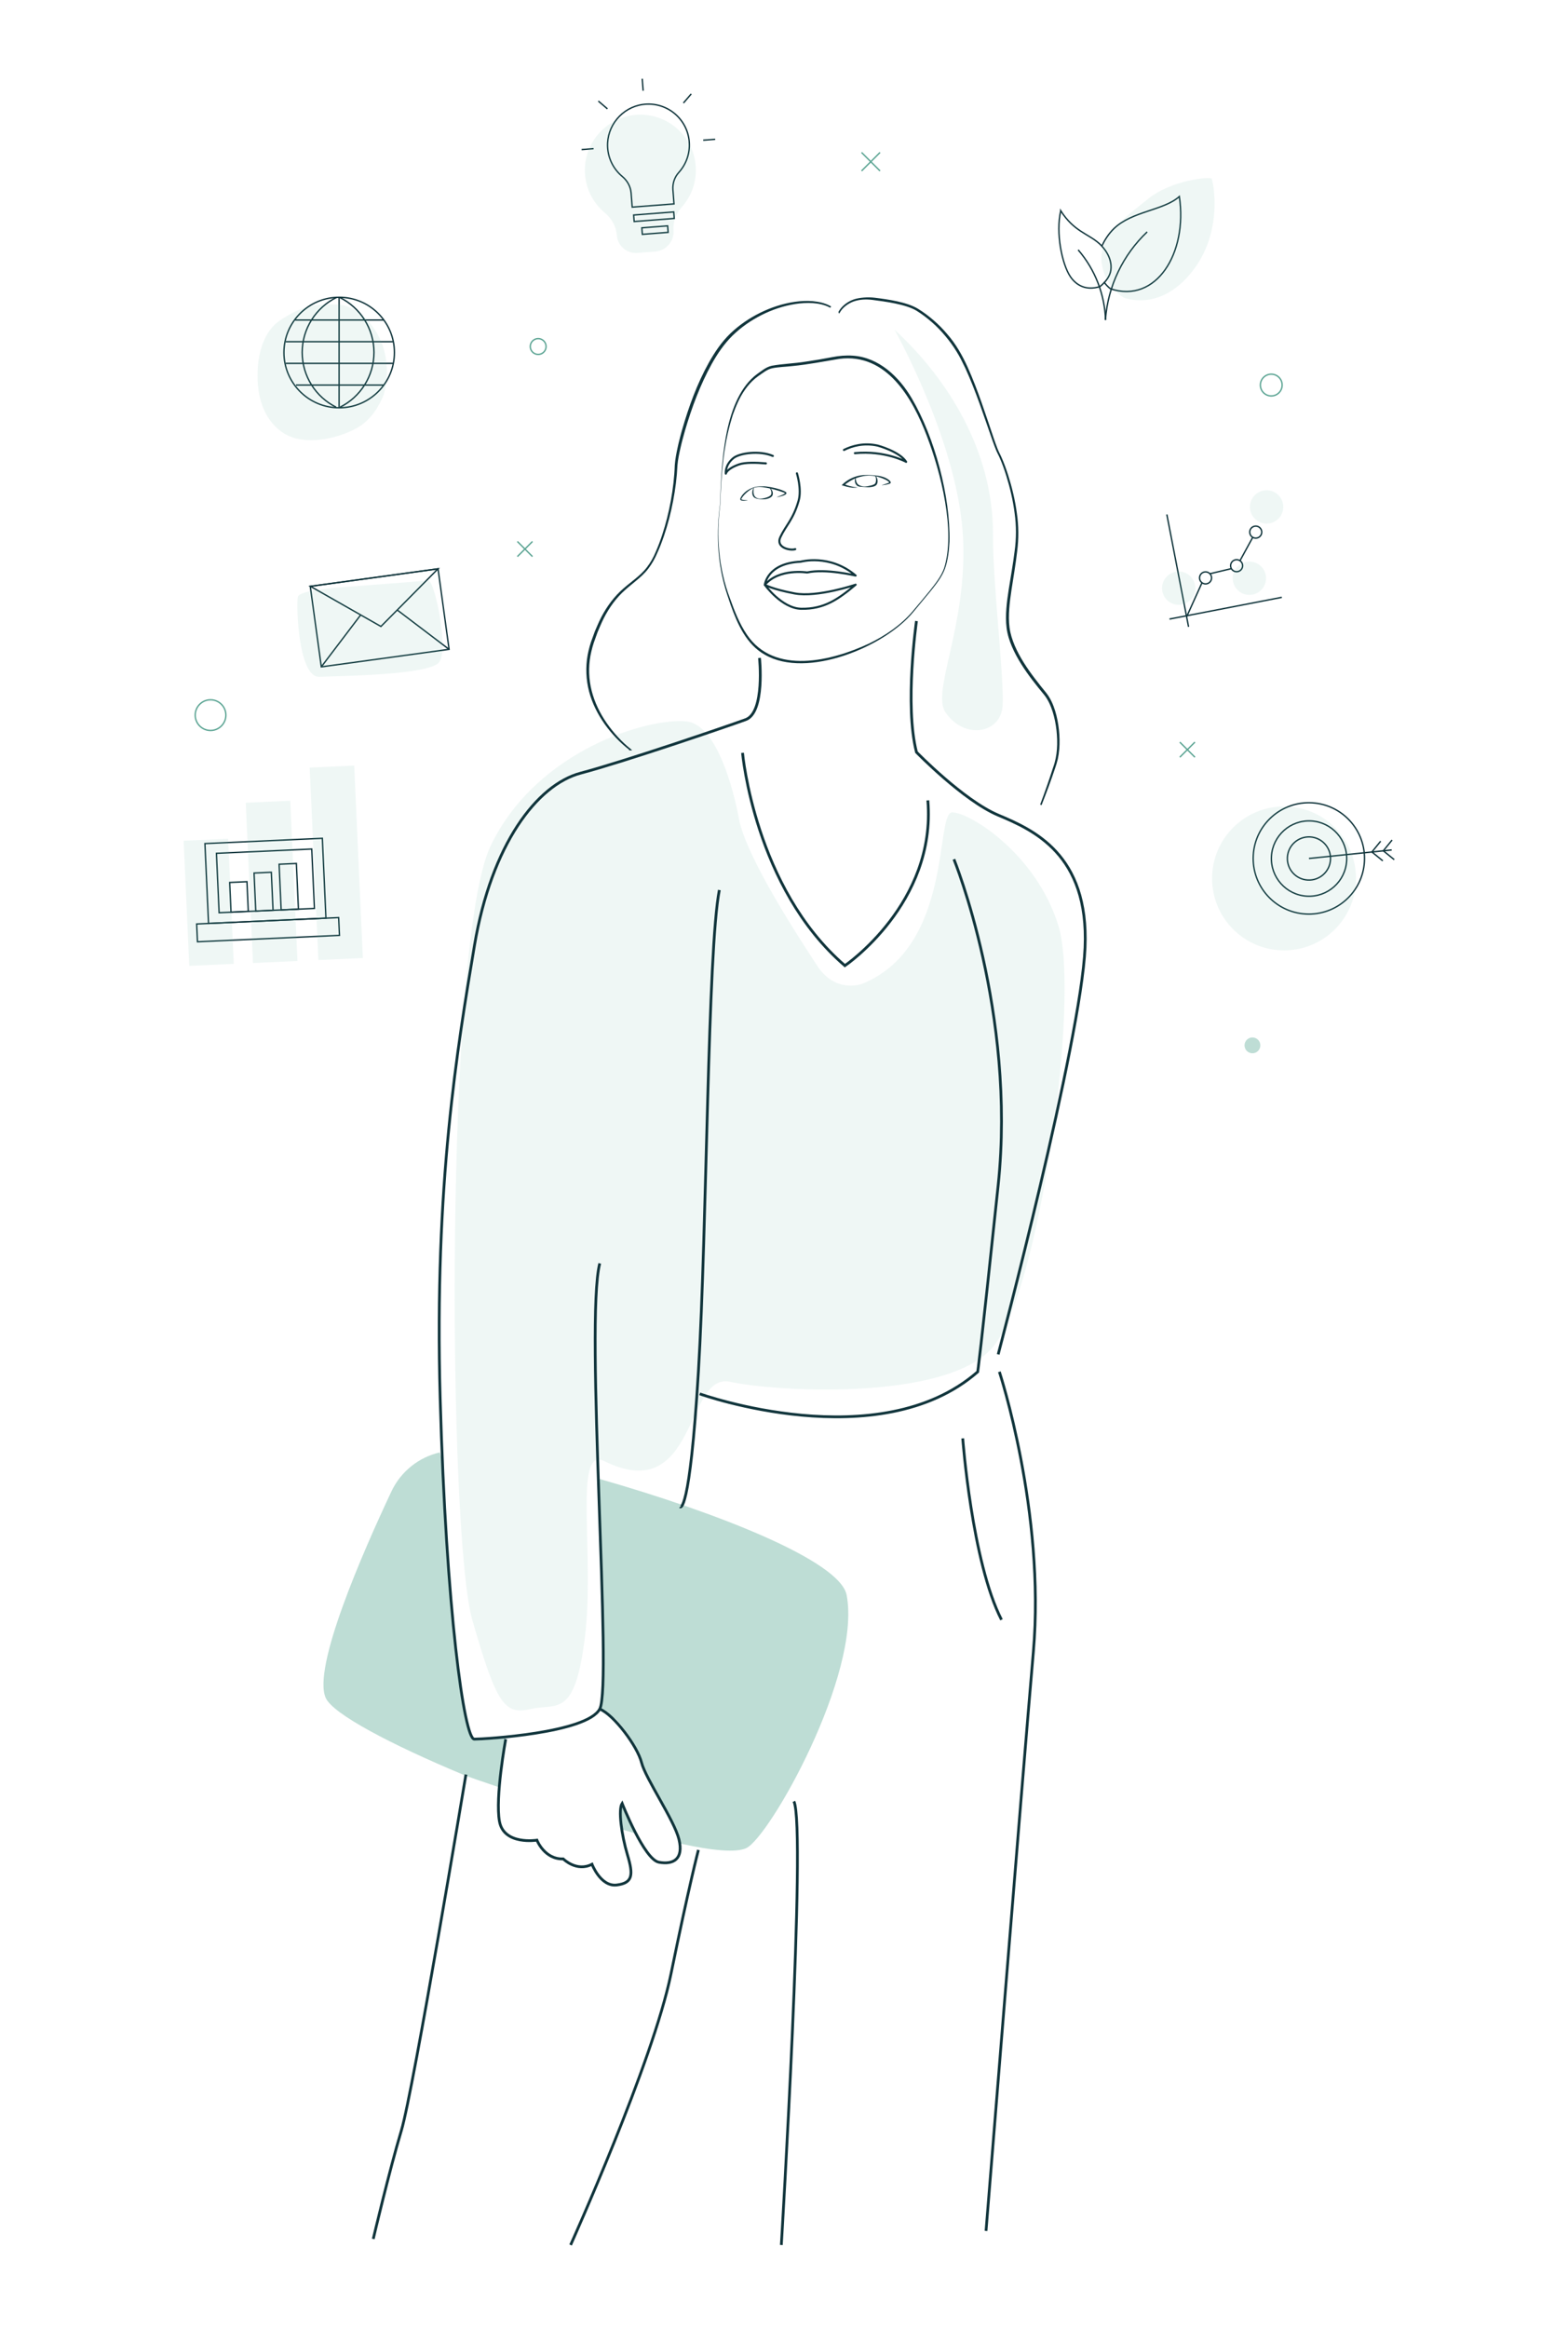 <?xml version="1.0" encoding="UTF-8"?>
<svg id="Calque_1" data-name="Calque 1" xmlns="http://www.w3.org/2000/svg" viewBox="0 0 1131.74 1680">
  <defs>
    <style>
      .cls-1, .cls-2, .cls-3, .cls-4 {
        stroke-miterlimit: 10;
      }

      .cls-1, .cls-2, .cls-5, .cls-6, .cls-4 {
        stroke: #11353c;
      }

      .cls-1, .cls-7 {
        fill: #11353c;
      }

      .cls-8, .cls-9 {
        opacity: .1;
      }

      .cls-8, .cls-7, .cls-10, .cls-11 {
        stroke-width: 0px;
      }

      .cls-8, .cls-10, .cls-11 {
        fill: #5dab97;
      }

      .cls-2 {
        stroke-width: 2px;
      }

      .cls-2, .cls-3, .cls-5, .cls-6, .cls-4 {
        fill: none;
      }

      .cls-3 {
        stroke: #5ea695;
      }

      .cls-11 {
        opacity: .4;
      }

      .cls-5 {
        stroke-linecap: round;
      }

      .cls-5, .cls-6 {
        stroke-linejoin: round;
        stroke-width: 1.5px;
      }
    </style>
  </defs>
  <path class="cls-8" d="M533.75,593.02s-11.36-69.53-38.27-72.43c-26.91-2.9-108.03,20.28-141.35,89.81-33.32,69.53-30.88,496.96-13.27,558.47,17.61,61.51,23.41,68.75,42.24,64.41,18.83-4.35,31.87,7.24,39.11-52.15,7.24-59.39-8.55-137.78,13.77-126.81,67.51,33.17,58.33-64.4,91.09-57.16,32.76,7.24,155.4,14,189.2-24.63,33.8-38.63,63.63-252.05,47.75-304.2-15.88-52.15-64.08-82.1-76.72-82.09-12.64.01.97,96.57-64.7,123.61,0,0-19.31,7.73-32.83-13.04-13.52-20.76-49-74.87-56.01-103.81Z"/>
  <path class="cls-11" d="M364.52,1255.72l.13-1.3-.05-.17c-14.48,1.67-20.07,1.47-22.78,1.47-6.53,0-17.76-75.31-23.1-202.59l-1.31-5.03c-14.99,3.45-28.05,13.63-34.9,28.18-20.75,44.05-57.21,127.3-47.4,149.02,5.28,11.68,47.32,33.66,98.7,55.15,4.32,1.81,15.41,5.57,26.13,9.21,1.44-16.88,4.58-33.94,4.58-33.94Z"/>
  <g>
    <path class="cls-11" d="M448.86,1301.75c-.14.21-.26.48-.37.76l-.24,17.5c2.84.85,6.61,1.96,9.39,2.75.39.11.78.22,1.18.33-5.92-11.15-9.94-21.35-9.94-21.35Z"/>
    <path class="cls-11" d="M611.1,1151.12c-4.74-25.04-95.25-60.14-178.39-83.85l2.63,141.38-2.47,24.64,11.58,7.3c8.31,8.87,16.47,21.57,18.41,29.31,2.9,11.59,23.66,41.53,27.04,55.53.43,1.78.68,3.4.79,4.88.34.08.7.16,1.04.23,22.54,4.95,39.62,6.55,46.94,3.09,16.86-7.96,83.17-125.74,72.43-182.52Z"/>
  </g>
  <path class="cls-7" d="M519.85,364.32c-3,22.57-1.14,45.94,6.96,67.3,3.25,9.03,6.86,18.44,12.29,26.35,19.76,29.43,61.31,18.99,88.32,6.36,11.63-5.71,22.63-13.09,31.11-22.98,4.18-5.01,8.44-9.95,12.53-15.02,4.01-5.09,8.19-10.23,10.37-16.35,8.46-26.91-2.48-69.22-12.39-95.17-10.41-27.52-29.11-60.23-63.23-55.84-11.25,1.83-22.47,4.11-33.85,5.19-4.81.58-9.75.62-14.47,1.56-3.93.8-6.99,3.55-10.27,5.74-5.89,4.21-10.28,10.13-13.57,16.59-1.32,2.63-2.85,6.2-3.81,8.92,0,0-.86,2.27-.86,2.27l-.7,2.33c-6.28,20.21-7.69,41.71-8.43,62.74h0ZM519.65,364.3c1.12-27.92,2.23-73.14,24.62-92.65.46-.41,1.44-1.2,1.95-1.55,3.38-2.36,6.7-5.28,10.86-6.17,8.08-1.46,16.28-1.63,24.35-2.95,6.43-.92,12.85-2.03,19.24-3.26,4.88-.95,9.9-1.41,14.87-1.05,18.82,1.18,33.53,15.35,42.6,30.87,16.52,28.23,27.88,70.62,27.17,103.35-.35,6.54-1.07,13.12-3.21,19.35-2.25,6.22-6.48,11.4-10.55,16.5,0,0-12.48,15.07-12.48,15.07-20.82,25.11-76.63,48.23-106.97,30.69-13.34-7.41-19.85-22.17-24.71-35.88-1.48-4.57-3.28-9.38-4.49-14-5.17-18.91-5.84-38.95-3.24-58.31h0Z"/>
  <path class="cls-2" d="M661.48,448.16s-8.69,60.84,0,94.64c0,0,33.8,34.77,58.91,45.39,25.11,10.62,65.67,28.01,62.77,95.6-2.9,67.6-62.7,293.57-62.7,293.57"/>
  <path class="cls-2" d="M548.19,474.79s4.16,39.36-10,44.51c-14.16,5.15-87.56,30.26-119.1,38.63-31.55,8.37-64.38,51.5-76.61,124.25-12.23,72.75-29.13,173.02-24.79,326.57,4.35,153.55,17.38,246.26,24.63,246.26s81.18-4.35,90.56-21.73c9.39-17.38-10.84-279.57,0-321.58"/>
  <path class="cls-2" d="M535.94,543.29s8.69,97.54,73.88,153.55c0,0,66.15-44.91,59.87-119.26"/>
  <path class="cls-2" d="M365.01,1255.01s-7.73,42.01-4.51,59.39c3.22,17.38,27.04,13.52,27.04,13.52,0,0,5.47,14,18.99,13.52,0,0,9.66,9.66,20.76,3.86,0,0,6.28,16.42,17.87,14.97,11.59-1.45,12.07-7.24,7.73-21.73s-6.76-32.83-3.86-37.18c0,0,15.93,40.56,26.56,42.49,10.62,1.93,17.87-2.41,14.49-16.42-3.38-14-24.14-43.94-27.04-55.53-2.9-11.59-19.74-34.28-30.15-38.63"/>
  <path class="cls-2" d="M721.32,989.92s33.24,100.99,24.55,201.87c-8.69,100.88-34.18,418.11-34.18,418.11"/>
  <path class="cls-2" d="M563.94,1620.05s18.17-301.3,9.08-320.13"/>
  <path class="cls-2" d="M411.85,1620.05s59.39-131.82,72.43-195.56c13.04-63.74,19.8-89.5,19.8-89.5"/>
  <path class="cls-2" d="M336.29,1280.56s-37.92,227.95-46.61,256.92c-8.69,28.97-20.28,78.22-20.28,78.22"/>
  <path class="cls-2" d="M490.91,1087.4s6.89,6.82,13.17-97.48c6.28-104.3,6.59-304.2,15.12-347.65"/>
  <path class="cls-2" d="M505.05,1005.86s129.44,46.35,200.64-15.93c0,0,1.66-10.14,14.77-134.72,13.11-124.58-31.94-235.15-31.94-235.15"/>
  <path class="cls-1" d="M605.5,225.5c2.19-4.14,6.13-7.14,10.46-8.8,4.4-1.6,10.82-1.91,15.44-1.34,9.26,1.14,23,3.07,30.93,7.89,3.97,2.43,7.69,5.24,11.21,8.28,3.53,3.03,6.79,6.37,9.79,9.92,6.15,7.01,10.78,15.22,14.61,23.65,7.61,16.94,13.15,34.66,19.13,52.17.37,1.1.76,2.18,1.16,3.27.38,1.09.79,2.17,1.22,3.24.4,1.09.89,2.13,1.38,3.17.5,1.04,1.06,2.07,1.51,3.14,1.9,4.24,3.46,8.61,4.87,13.02,2.8,8.83,4.97,17.89,6.21,27.08,1.36,9.17,1.44,18.58.23,27.78-1.05,9.22-2.66,18.35-4.05,27.49-.68,4.57-1.32,9.15-1.65,13.75-.33,4.59-.39,9.21.21,13.74.6,4.52,2.01,8.93,3.8,13.15,1.81,4.22,4.02,8.27,6.46,12.18,4.87,7.84,10.66,15.05,16.49,22.24,2.92,3.75,4.79,8.12,6.18,12.56,1.37,4.46,2.24,9.05,2.73,13.68.48,4.63.59,9.29.21,13.93-.18,2.32-.53,4.63-1.01,6.91-.26,1.14-.59,2.26-.9,3.38l-1.07,3.3c-2.92,8.8-6.17,17.47-9.56,26.09l-.1-.04c3.25-8.67,6.3-17.41,9.14-26.22,3.25-8.7,3.49-18.14,2.5-27.27-.53-4.57-1.43-9.11-2.82-13.49-1.4-4.36-3.29-8.62-6.11-12.17-5.91-7.13-11.7-14.41-16.64-22.3-2.46-3.94-4.71-8.04-6.56-12.33-1.83-4.29-3.28-8.78-3.87-13.45-.6-4.65-.51-9.34-.16-13.98.35-4.64,1.01-9.24,1.71-13.82,1.41-9.16,3.11-18.26,4.23-27.43,1.28-9.16,1.29-18.43.01-27.6-1.18-9.16-3.29-18.2-6.03-27.03-1.38-4.41-2.91-8.78-4.77-13.01-.9-2.11-2.1-4.12-2.91-6.31-.44-1.07-.86-2.16-1.25-3.25-.4-1.09-.8-2.17-1.18-3.27-6.12-17.47-11.81-35.13-19.5-51.95-2-4.16-4.01-8.33-6.47-12.22-2.39-3.93-5.15-7.64-8.11-11.17-2.95-3.53-6.15-6.87-9.63-9.89-3.46-3.03-7.14-5.84-11.05-8.28-7.82-4.83-23.09-6.78-32.24-7.98-4.55-.57-9.25-.37-13.61,1.12-2.16.78-4.2,1.89-6.01,3.32-1.8,1.43-3.39,3.16-4.48,5.19l-.1-.05Z"/>
  <path class="cls-1" d="M454.86,540.98c-6.89-5.25-12.92-11.63-17.99-18.68-5.01-7.09-9-14.97-11.22-23.42-2.19-8.44-2.56-17.36-1.04-25.96.8-4.28,1.95-8.53,3.54-12.56l1.11-3.06c.36-1.03.74-2.04,1.2-3.03.88-1.99,1.69-4,2.62-5.97,3.71-7.86,8.69-15.18,14.97-21.22,3.16-2.99,6.59-5.66,9.96-8.36,3.36-2.7,6.63-5.56,9.25-8.99,2.62-3.41,4.78-7.17,6.42-11.17.91-1.96,1.65-3.99,2.46-5.99.74-2.03,1.51-4.05,2.17-6.11,2.73-8.2,4.82-16.6,6.37-25.1,1.53-8.51,2.56-17.09,2.85-25.73.33-4.38,1.18-8.64,2.11-12.88l.71-3.18.8-3.15c.52-2.11,1.09-4.2,1.69-6.28,4.79-16.65,10.77-33.06,19.24-48.26,4.24-7.56,9.16-14.87,15.48-20.94,6.32-6.01,13.59-10.97,21.39-14.81,7.8-3.84,16.16-6.57,24.77-7.83,4.3-.63,8.67-.82,13-.46,4.31.42,8.65,1.36,12.46,3.48l-.06.11c-3.83-2.03-8.15-2.87-12.43-3.2-4.3-.27-8.62.02-12.88.68-8.51,1.34-16.78,4.14-24.45,8.03-7.68,3.88-14.82,8.86-20.98,14.86-6.11,6.03-11,13.19-15.18,20.71-8.32,15.1-14.37,31.4-19.23,47.96-.61,2.07-1.19,4.15-1.72,6.24l-.81,3.13-.74,3.15c-.97,4.2-1.86,8.45-2.23,12.69-.39,8.65-1.52,17.29-3.14,25.8-1.62,8.51-3.78,16.93-6.58,25.13-.68,2.06-1.47,4.08-2.22,6.11-.83,2-1.59,4.03-2.52,5.99-1.68,3.99-3.8,7.83-6.44,11.28-2.62,3.48-5.92,6.38-9.26,9.12-3.34,2.75-6.71,5.46-9.8,8.46-6.13,6.06-10.92,13.35-14.52,21.17-.91,1.95-1.71,3.95-2.57,5.93-.44.98-.82,1.99-1.17,3.01l-1.09,3.04c-1.56,4.03-2.66,8.18-3.49,12.39-1.54,8.44-1.23,17.2.89,25.53,2.14,8.33,5.94,16.19,10.83,23.29,4.94,7.05,10.75,13.57,17.52,18.95l-.07.1Z"/>
  <path class="cls-8" d="M645.59,237.88s46.79,82.82,49.59,151.91c2.56,63.09-23.11,109.3-12.7,124.38,13.76,19.93,39.9,15.2,41.17-4.84,1.27-20.04-7.17-88.85-6.93-122.77.48-66.46-38.78-119.14-71.14-148.69Z"/>
  <path class="cls-6" d="M552.05,422.03s12.23,17.09,26.37,17.29c16.29.24,26.34-6.63,39.15-17.39,0,0-27.72,9.4-44.02,6.31s-21.5-6.21-21.5-6.21Z"/>
  <path class="cls-6" d="M552.05,422.03s1.59-15.6,25.8-16.68c0,0,20.98-5.93,39.72,9.99,0,0-21.64-5.19-35.03-2.21,0,0-20.18-3.25-30.49,8.9Z"/>
  <path class="cls-7" d="M539.55,361.12c-1.02.17-2.06.27-3.11.23-.53-.04-1.05-.04-1.65-.32-.07-.02-.16-.1-.23-.17-.08-.06-.15-.15-.2-.28-.06-.13-.08-.24-.07-.33,0-.09,0-.21.02-.27.06-.31.17-.57.28-.82.97-1.96,2.47-3.5,4.14-4.78,1.72-1.22,3.61-2.16,5.6-2.79,2.02-.61,4.12-.67,6.19-.64,2.08.03,4.15.29,6.19.68,2.04.39,4.06.87,6.04,1.51.98.34,1.97.67,2.93,1.12.24.1.48.22.72.35.24.12.48.24.74.45.07.05.12.08.19.15.08.1.15.15.21.29.14.25.08.6-.03.78-.22.37-.48.52-.72.68-.97.57-1.97.84-2.97,1.14-1,.28-2.01.5-3.04.66l-.03-.11c.97-.35,1.93-.71,2.88-1.09.94-.38,1.9-.8,2.67-1.33.18-.13.35-.3.38-.37,0-.04,0,.03,0,.04.02.02-.04-.03-.14-.08-.15-.1-.37-.2-.6-.3-.22-.1-.45-.19-.69-.28-.94-.36-1.9-.68-2.88-.97-3.89-1.2-7.86-2.21-11.91-2.72-2.01-.22-4.11-.27-6.03.37-1.91.69-3.61,1.9-5.14,3.18-1.51,1.3-2.97,2.75-3.94,4.44-.11.21-.2.42-.27.61-.02.21-.08.11.06.24.32.2.85.3,1.33.37.99.14,2.02.2,3.05.24v.11Z"/>
  <path class="cls-7" d="M636.56,350.03l2.57-.81c.85-.26,1.71-.54,2.47-.9.17-.08.38-.23.37-.24-.03.03-.04.17-.04.13-.03-.05-.04-.09-.11-.17-.21-.28-.54-.56-.87-.81-.67-.5-1.43-.93-2.22-1.29-3.14-1.44-6.64-2.51-10.21-2.71-3.58-.24-7.13.54-10.42,1.73-3.31,1.21-6.29,3.13-9.01,5.36l-.18-1.04c1.53.64,3.17,1.15,4.79,1.6,1.63.43,3.3.76,5,.8v.13c-1.7.29-3.47.16-5.18-.11-1.72-.27-3.39-.72-5.06-1.27l-.96-.32.78-.73c2.68-2.51,5.95-4.4,9.45-5.51,3.52-1.14,7.23-1.24,10.82-1.03,3.57.28,7.3.43,10.68,2.07.84.4,1.64.88,2.39,1.48.37.31.72.63,1.03,1.09.08.1.15.26.21.42.07.17.08.56-.12.75-.32.32-.53.35-.77.46-1.8.61-3.56.86-5.37,1.04l-.02-.12Z"/>
  <path class="cls-7" d="M544.08,351.89c-.17,1.1-.27,2.2-.23,3.25.03,1.06.28,2.05.8,2.86.5.82,1.48,1.4,2.53,1.66,1.06.27,2.18.24,3.26.07,1.08-.19,2.13-.46,3.13-.8.99-.35,1.96-.84,2.62-1.49.6-.56.69-1.64.51-2.63-.18-1-.68-1.99-1.33-2.88l.07-.08c.94.65,1.69,1.6,2.1,2.73.2.57.3,1.19.26,1.82,0,.59-.32,1.36-.75,1.85-.92.94-2.06,1.36-3.17,1.67-1.12.32-2.27.43-3.4.41-1.14-.03-2.26-.14-3.37-.33-1.08-.2-2.33-.46-3.19-1.45-.82-.98-1.03-2.29-.93-3.44.09-1.17.44-2.28.99-3.27l.1.04Z"/>
  <path class="cls-7" d="M617.52,344.58c.16,2.17.65,4.38,2.28,5.35.81.5,1.9.88,2.96,1.04,1.08.16,2.18.09,3.25-.07,1.07-.18,2.13-.41,3.14-.68.98-.27,2.04-.72,2.49-1.26.5-.67.69-1.71.68-2.73-.01-.51-.04-1.04-.17-1.54-.13-.48-.25-1.06-.69-1.3l.02-.13c.34,0,.58.25.78.46.2.23.37.47.49.74.26.53.45,1.08.56,1.67.21,1.15.17,2.44-.58,3.61-1,1.18-2.2,1.37-3.31,1.63-1.13.23-2.26.28-3.38.22l-3.33-.21c-1.11-.09-2.24-.05-3.41-.51-1.18-.51-1.94-1.74-2.15-2.89-.25-1.17-.14-2.34.24-3.41l.12.02Z"/>
  <path class="cls-5" d="M609.15,324.7c5.85-2.91,14.31-5.36,24.38-3.12,0,0,15.67,4.17,20.5,11.7,0,0-15.29-8.39-37-6.26"/>
  <path class="cls-5" d="M552.79,334.41c-6.96-.61-15.04-.82-19.51.78-8.93,3.21-9.4,6.61-9.4,6.61,0,0-.88-5.89,5.28-11.1,4.53-3.83,19.05-5.78,28.66-1.67"/>
  <path class="cls-5" d="M575.2,341.58s3.61,11.38,1.21,19.79c-3.88,13.6-9.28,17.88-13.17,26.24-3.59,7.7,7.28,9.88,10.75,8.67"/>
  <g>
    <circle class="cls-4" cx="944.76" cy="619.5" r="40.18" transform="translate(271.2 1526.52) rotate(-86.66)"/>
    <circle class="cls-4" cx="944.76" cy="619.5" r="27.19" transform="translate(271.66 1526.86) rotate(-86.68)"/>
    <circle class="cls-4" cx="944.76" cy="619.5" r="15.58" transform="translate(272.06 1527.16) rotate(-86.71)"/>
    <line class="cls-4" x1="944.76" y1="619.5" x2="1004.48" y2="613.34"/>
    <g>
      <line class="cls-4" x1="990.2" y1="614.81" x2="996.52" y2="607.04"/>
      <line class="cls-4" x1="990.2" y1="614.81" x2="998.07" y2="621.21"/>
    </g>
    <g>
      <line class="cls-4" x1="998.44" y1="613.96" x2="1004.76" y2="606.19"/>
      <line class="cls-4" x1="998.44" y1="613.96" x2="1006.31" y2="620.36"/>
    </g>
  </g>
  <g>
    <rect class="cls-4" x="227.48" y="416.53" width="93.09" height="58.65" transform="translate(-58.03 41.36) rotate(-7.81)"/>
    <polygon class="cls-4" points="316.15 410.48 274.94 452.07 224.06 423.11 316.15 410.48"/>
    <line class="cls-4" x1="231.89" y1="481.23" x2="260.38" y2="443.69"/>
    <line class="cls-4" x1="324.12" y1="468.58" x2="286.73" y2="440.21"/>
  </g>
  <g>
    <path class="cls-4" d="M497.47,102.39c.65,8.44-2.32,16.32-7.59,22.13-3.07,3.38-4.53,7.93-4.18,12.48l.78,10.15-30.18,2.32-.78-10.15c-.36-4.69-2.73-8.94-6.35-11.95-6.13-5.1-10.2-12.65-10.63-21.3-.74-15.1,10.36-28.55,25.33-30.66,17.03-2.4,32.31,10.07,33.61,26.97Z"/>
    <rect class="cls-4" x="457.5" y="154.02" width="29.02" height="4.71" transform="translate(-10.61 36.7) rotate(-4.4)"/>
    <rect class="cls-4" x="463.42" y="163.66" width="18.67" height="4.71" transform="translate(-11.35 36.79) rotate(-4.4)"/>
    <g>
      <line class="cls-4" x1="463.54" y1="56.83" x2="464.21" y2="65.46"/>
      <g>
        <line class="cls-4" x1="498.91" y1="67.77" x2="493.28" y2="74.34"/>
        <line class="cls-4" x1="516.19" y1="100.51" x2="507.56" y2="101.18"/>
      </g>
      <g>
        <line class="cls-4" x1="431.86" y1="72.93" x2="438.43" y2="78.57"/>
        <line class="cls-4" x1="419.8" y1="107.94" x2="428.43" y2="107.27"/>
      </g>
    </g>
  </g>
  <g>
    <g>
      <rect class="cls-4" x="149.18" y="606.82" width="84.83" height="57.68" transform="translate(-28.43 9.27) rotate(-2.58)"/>
      <rect class="cls-4" x="157.16" y="614.21" width="68.86" height="42.91" transform="translate(-28.43 9.27) rotate(-2.58)"/>
      <rect class="cls-4" x="142.19" y="664.46" width="102.59" height="12.84" transform="translate(-30.01 9.39) rotate(-2.58)"/>
    </g>
    <rect class="cls-4" x="166.27" y="636.53" width="12.48" height="21.46" transform="translate(-28.97 8.42) rotate(-2.58)"/>
    <rect class="cls-4" x="183.99" y="629.71" width="12.48" height="27.48" transform="translate(-28.78 9.22) rotate(-2.58)"/>
    <rect class="cls-4" x="202.19" y="623.37" width="12.48" height="33" transform="translate(-28.6 10.03) rotate(-2.58)"/>
  </g>
  <g>
    <line class="cls-4" x1="842.19" y1="371.27" x2="857.87" y2="452.34"/>
    <line class="cls-4" x1="925.17" y1="431.05" x2="844.1" y2="446.73"/>
    <path class="cls-4" d="M874.4,416.21c.45,2.35-1.08,4.63-3.44,5.08-2.35.45-4.63-1.08-5.08-3.44-.45-2.35,1.08-4.63,3.44-5.08,2.35-.45,4.63,1.08,5.08,3.44Z"/>
    <circle class="cls-4" cx="892.54" cy="408.29" r="4.34" transform="translate(-61.29 176.91) rotate(-10.95)"/>
    <path class="cls-4" d="M910.62,383.17c.45,2.35-1.08,4.63-3.44,5.08s-4.63-1.08-5.08-3.44,1.08-4.63,3.44-5.08c2.35-.45,4.63,1.08,5.08,3.44Z"/>
    <line class="cls-4" x1="856.47" y1="445.1" x2="867.57" y2="420.51"/>
    <line class="cls-4" x1="873.26" y1="414.03" x2="888.53" y2="410.39"/>
    <line class="cls-4" x1="894.95" y1="404.68" x2="904.21" y2="387.74"/>
  </g>
  <path class="cls-2" d="M694.88,1037.98s6.56,89.17,27.98,130.89"/>
  <g>
    <circle class="cls-4" cx="244.81" cy="254.4" r="39.87"/>
    <path class="cls-4" d="M242.57,293.82c-14.5-7.23-24.46-22.21-24.46-39.51s10.1-32.5,24.77-39.67"/>
    <path class="cls-4" d="M245.46,293.82c14.5-7.23,24.46-22.21,24.46-39.51s-10.03-32.39-24.61-39.59"/>
    <line class="cls-4" x1="244.74" y1="214.71" x2="244.74" y2="294.16"/>
    <g>
      <line class="cls-4" x1="283.46" y1="262.22" x2="206.16" y2="262.22"/>
      <line class="cls-4" x1="283.46" y1="246.58" x2="206.16" y2="246.58"/>
      <line class="cls-4" x1="277.02" y1="230.93" x2="212.97" y2="230.93"/>
      <line class="cls-4" x1="277.02" y1="277.87" x2="213.66" y2="277.87"/>
    </g>
  </g>
  <g>
    <path class="cls-4" d="M796.79,203.43c1.38,1.99,2.99,3.66,4.74,4.98,32.88,10.9,55.8-25.58,49.69-66.6-11.23,10.09-34.02,10.5-47.11,23.06-4.05,3.9-6.92,8.62-8.77,12.58"/>
    <path class="cls-4" d="M797.85,230.93c1.76-24.67,12.87-47.2,30.14-63.58"/>
    <path class="cls-4" d="M765.61,152.12c9.66,15.01,19.69,16.42,27.8,23.62,2.59,2.3,9.66,9.83,8.36,19.2-.55,3.97-3.11,8.02-7.84,11.87-9.94,3.07-17.03-.77-21.38-7.2-6.04-8.95-10.67-31.6-6.94-47.48Z"/>
    <path class="cls-4" d="M778.18,180.3c12.61,14.68,19.15,32.58,19.79,50.63"/>
  </g>
  <path class="cls-8" d="M246.14,423.79s-29.85,1.87-31.14,6.85.09,58.41,15.5,57.77c15.4-.64,79.36-1.24,86.49-10.53,7.13-9.29-3.25-59.54-7.99-58.99-4.74.55-62.86,4.9-62.86,4.9Z"/>
  <g class="cls-9">
    <path class="cls-10" d="M202,231.27c-11.3,7.76-15.49,22.54-16.04,36.24-.39,9.67.68,19.58,4.66,28.4,3.98,8.82,11.13,16.49,20.28,19.67,13.72,4.76,32.41.74,45.31-5.94,9.27-4.81,15.14-12.5,19.54-21.97,1.56-3.34,2.38-6.98,2.89-10.64,1.73-12.33-.11-25.34-6.32-36.13-6.21-10.79-16.84-20.9-29.29-21.21-17.21-.43-25.23,1.2-41.04,11.59"/>
  </g>
  <path class="cls-8" d="M810.83,214.63s25.66,11.19,49.26-18.2c23.59-29.39,15.32-65.81,14.49-67.47-.83-1.66-29.39.83-46.36,14.9-16.97,14.07-39.9,28.35-31.47,52.77,0,0,3.74,11.76,14.08,17.99Z"/>
  <path class="cls-8" d="M502.13,119.72c.87,11.33-3.06,21.93-10.09,29.78-4.11,4.6-6.39,10.55-5.92,16.71h0c.6,7.85-5.27,14.71-13.13,15.32l-12.95,1c-7.6.59-14.24-5.1-14.82-12.7h0c-.49-6.37-3.71-12.13-8.63-16.22-8.84-7.36-14.53-18.48-14.45-31.15.12-19.75,15.15-36.75,34.72-39.35,22.97-3.05,43.51,13.81,45.27,36.62Z"/>
  <rect class="cls-8" x="134.57" y="605.93" width="32.15" height="90.39" transform="translate(-29.17 7.44) rotate(-2.58)"/>
  <rect class="cls-8" x="179.98" y="578.49" width="32.15" height="115.77" transform="translate(-28.46 9.47) rotate(-2.58)"/>
  <rect class="cls-8" x="226.65" y="553.12" width="32.15" height="139.02" transform="translate(-27.79 11.56) rotate(-2.58)"/>
  <circle class="cls-8" cx="850.76" cy="424.45" r="12.03"/>
  <circle class="cls-8" cx="901.77" cy="417.28" r="12.03"/>
  <circle class="cls-8" cx="914.21" cy="365.81" r="12.03"/>
  <circle class="cls-8" cx="926.79" cy="633.9" r="51.93"/>
  <g>
    <line class="cls-3" x1="621.85" y1="110.03" x2="635.18" y2="123.36"/>
    <line class="cls-3" x1="635.18" y1="110.03" x2="621.85" y2="123.36"/>
  </g>
  <g>
    <line class="cls-3" x1="373.43" y1="390.76" x2="384.33" y2="401.66"/>
    <line class="cls-3" x1="384.33" y1="390.76" x2="373.43" y2="401.66"/>
  </g>
  <g>
    <line class="cls-3" x1="851.56" y1="535.54" x2="862.46" y2="546.43"/>
    <line class="cls-3" x1="862.46" y1="535.54" x2="851.56" y2="546.43"/>
  </g>
  <path class="cls-3" d="M925.42,277.87c0,4.34-3.52,7.86-7.86,7.86s-7.86-3.52-7.86-7.86,3.52-7.86,7.86-7.86,7.86,3.52,7.86,7.86Z"/>
  <path class="cls-3" d="M394.15,250.06c0,3.16-2.56,5.71-5.71,5.71s-5.71-2.56-5.71-5.71,2.56-5.71,5.71-5.71,5.71,2.56,5.71,5.71Z"/>
  <path class="cls-3" d="M163.03,516.06c0,6.11-4.95,11.07-11.07,11.07s-11.07-4.95-11.07-11.07,4.95-11.07,11.07-11.07,11.07,4.95,11.07,11.07Z"/>
  <path class="cls-11" d="M909.68,754.37c0,3.16-2.56,5.71-5.71,5.71s-5.71-2.56-5.71-5.71,2.56-5.71,5.71-5.71,5.71,2.56,5.71,5.71Z"/>
</svg>